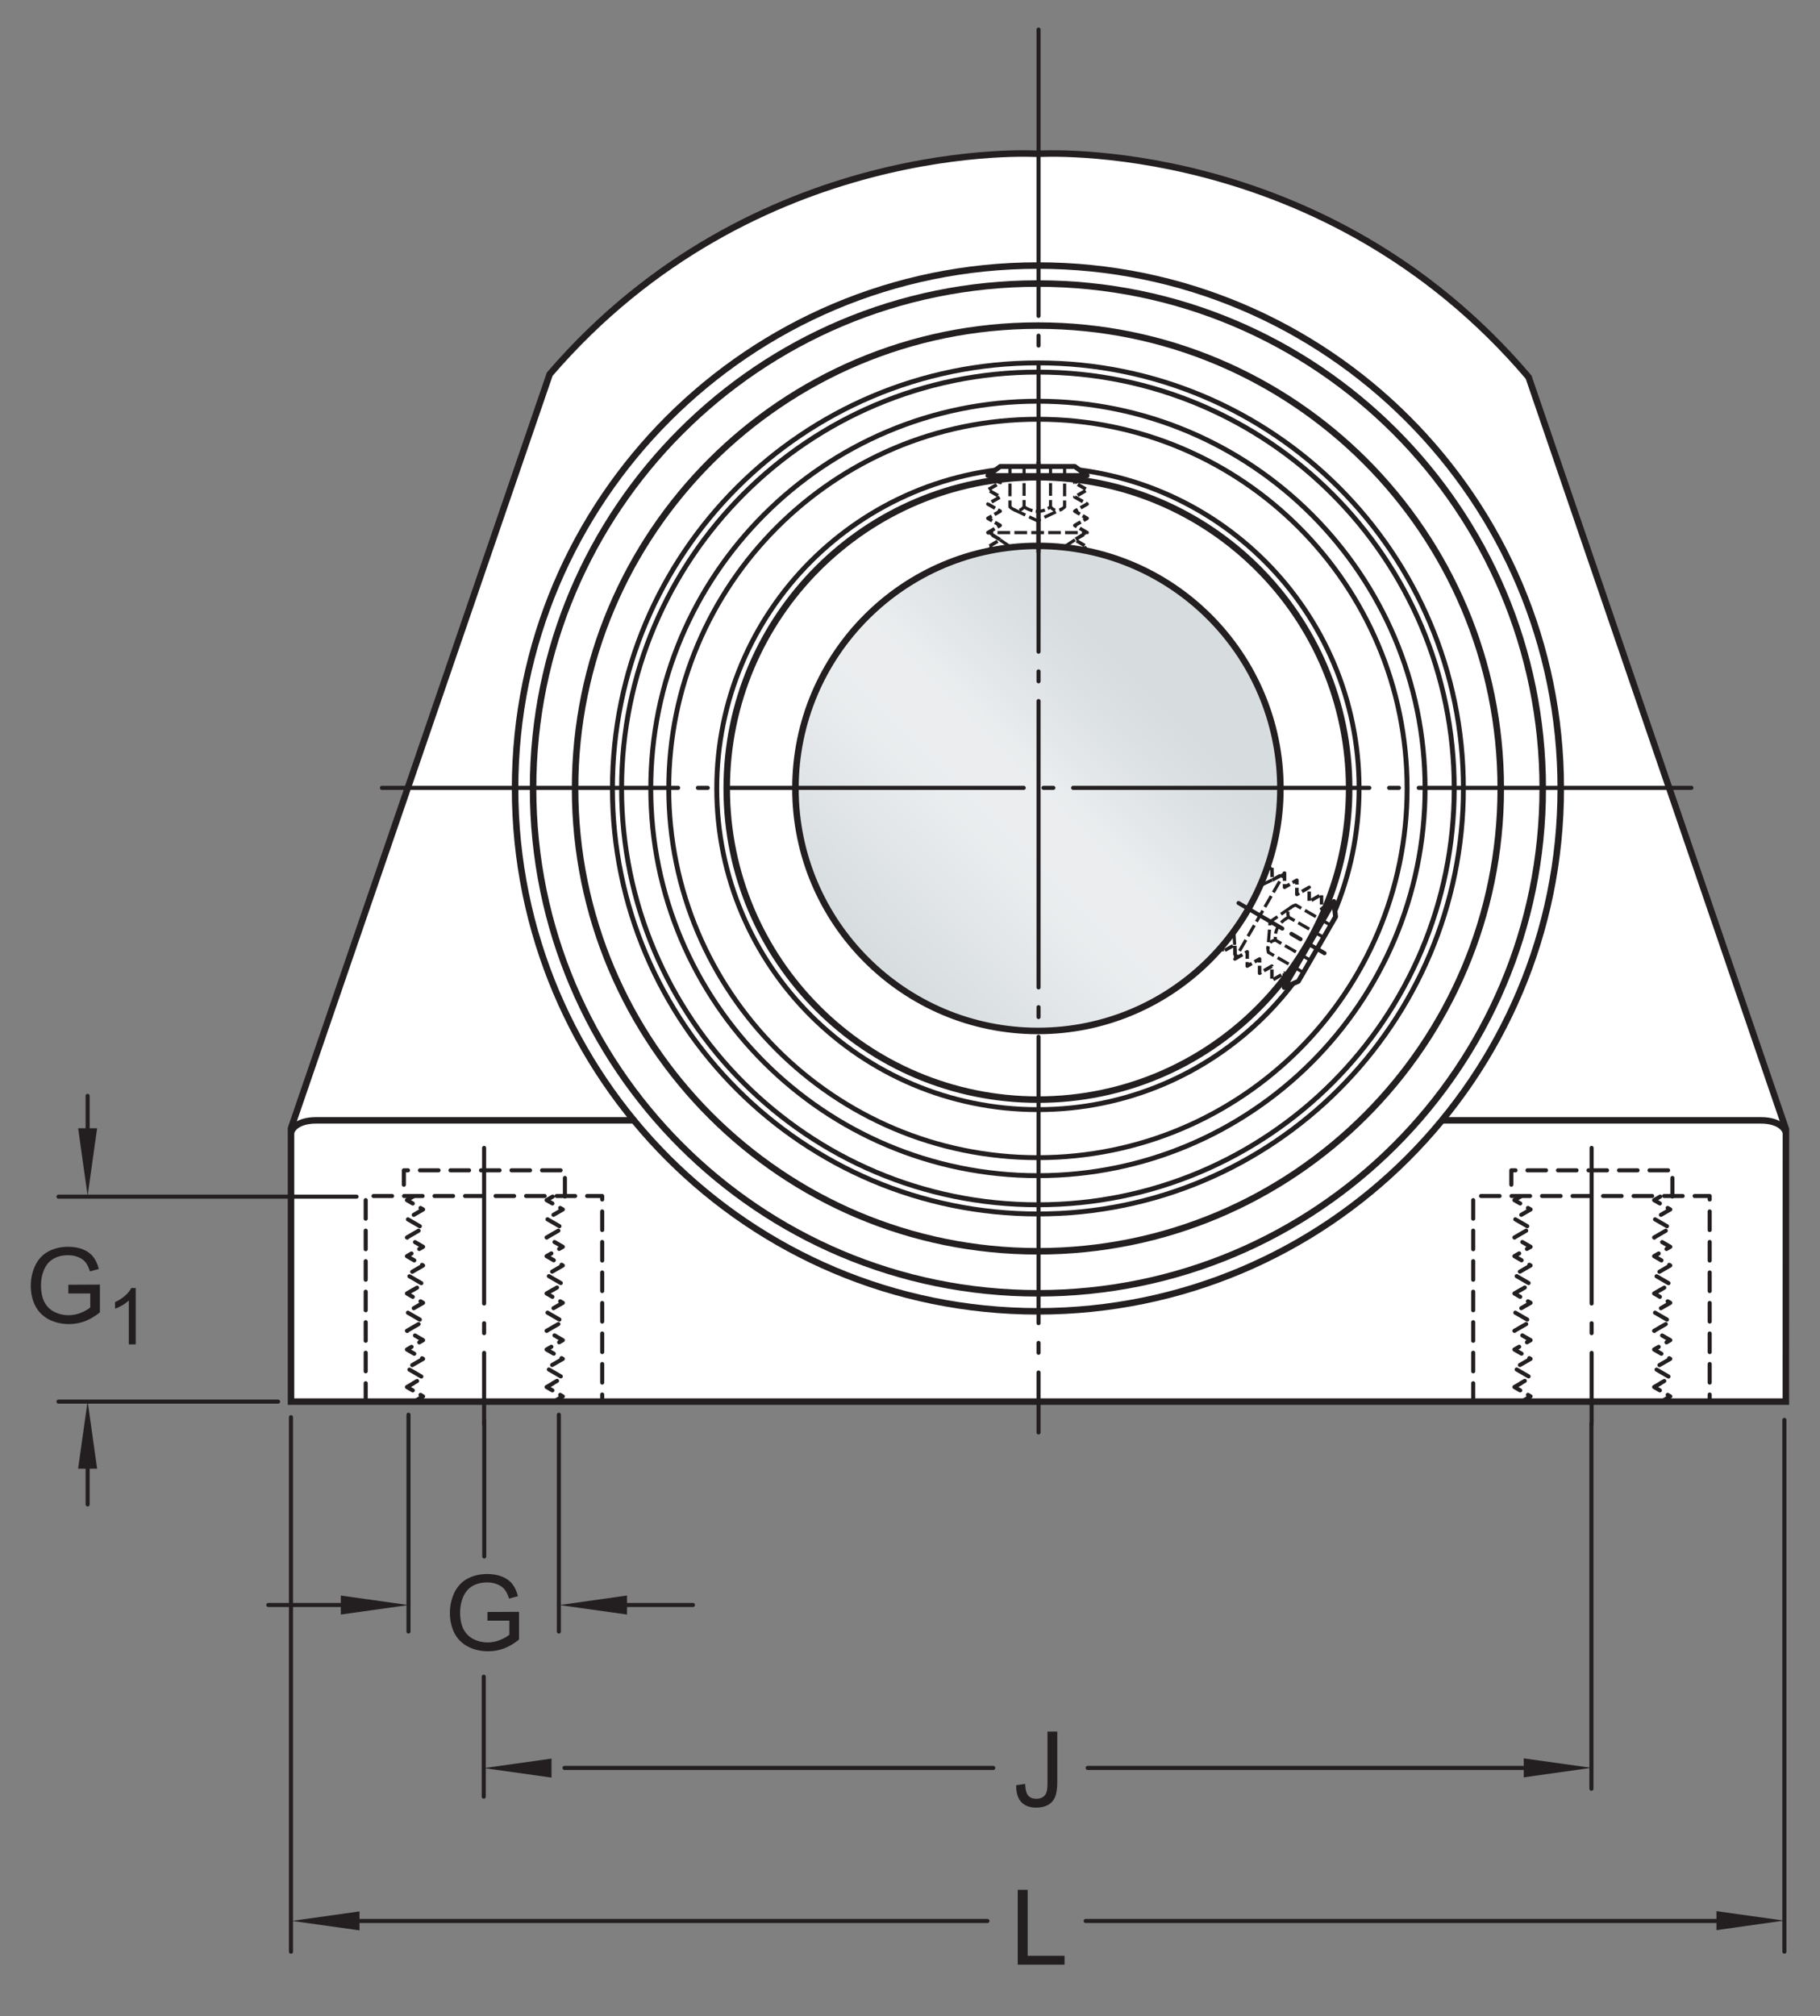 <?xml version="1.0" encoding="UTF-8"?>
<svg xmlns="http://www.w3.org/2000/svg" xmlns:xlink="http://www.w3.org/1999/xlink" width="209pt" height="231.5pt" viewBox="0 0 209 231.5" version="1.1">
<rect x="0" y="0" width="209" height="231.5" fill="#808080" stroke="none"/>
<defs>
<g>
<symbol overflow="visible" id="glyph0-0">
<path style="stroke:none;" d="M 1.5 0 L 1.5 -7.5 L 7.5 -7.5 L 7.5 0 Z M 1.688 -0.188 L 7.312 -0.188 L 7.312 -7.312 L 1.688 -7.312 Z M 1.688 -0.188 "/>
</symbol>
<symbol overflow="visible" id="glyph0-1">
<path style="stroke:none;" d="M 4.953 -3.375 L 4.953 -4.375 L 8.578 -4.391 L 8.578 -1.203 C 8.023 -0.754 7.453 -0.414 6.859 -0.188 C 6.266 0.031 5.656 0.141 5.031 0.141 C 4.188 0.141 3.414 -0.035 2.719 -0.391 C 2.031 -0.754 1.508 -1.273 1.156 -1.953 C 0.812 -2.641 0.641 -3.406 0.641 -4.25 C 0.641 -5.094 0.812 -5.875 1.156 -6.594 C 1.508 -7.32 2.016 -7.859 2.672 -8.203 C 3.328 -8.555 4.082 -8.734 4.938 -8.734 C 5.562 -8.734 6.125 -8.633 6.625 -8.438 C 7.125 -8.238 7.516 -7.957 7.797 -7.594 C 8.086 -7.238 8.305 -6.77 8.453 -6.188 L 7.438 -5.906 C 7.301 -6.344 7.133 -6.688 6.938 -6.938 C 6.75 -7.188 6.477 -7.383 6.125 -7.531 C 5.77 -7.688 5.379 -7.766 4.953 -7.766 C 4.43 -7.766 3.977 -7.688 3.594 -7.531 C 3.219 -7.375 2.91 -7.164 2.672 -6.906 C 2.441 -6.645 2.266 -6.359 2.141 -6.047 C 1.922 -5.516 1.812 -4.941 1.812 -4.328 C 1.812 -3.555 1.941 -2.91 2.203 -2.391 C 2.473 -1.879 2.859 -1.5 3.359 -1.25 C 3.859 -1 4.395 -0.875 4.969 -0.875 C 5.457 -0.875 5.938 -0.969 6.406 -1.156 C 6.875 -1.352 7.227 -1.555 7.469 -1.766 L 7.469 -3.375 Z M 4.953 -3.375 "/>
</symbol>
<symbol overflow="visible" id="glyph0-2">
<path style="stroke:none;" d="M 0.344 -2.438 L 1.375 -2.578 C 1.395 -1.922 1.516 -1.473 1.734 -1.234 C 1.953 -0.992 2.258 -0.875 2.656 -0.875 C 2.938 -0.875 3.18 -0.938 3.391 -1.062 C 3.598 -1.195 3.738 -1.375 3.812 -1.594 C 3.895 -1.82 3.938 -2.18 3.938 -2.672 L 3.938 -8.594 L 5.062 -8.594 L 5.062 -2.734 C 5.062 -2.016 4.973 -1.457 4.797 -1.062 C 4.629 -0.664 4.359 -0.363 3.984 -0.156 C 3.609 0.039 3.164 0.141 2.656 0.141 C 1.906 0.141 1.328 -0.07 0.922 -0.5 C 0.523 -0.938 0.332 -1.582 0.344 -2.438 Z M 0.344 -2.438 "/>
</symbol>
<symbol overflow="visible" id="glyph0-3">
<path style="stroke:none;" d="M 0.875 0 L 0.875 -8.594 L 2.016 -8.594 L 2.016 -1.016 L 6.25 -1.016 L 6.25 0 Z M 0.875 0 "/>
</symbol>
<symbol overflow="visible" id="glyph1-0">
<path style="stroke:none;" d="M 1.125 0 L 1.125 -5.625 L 5.625 -5.625 L 5.625 0 Z M 1.266 -0.141 L 5.484 -0.141 L 5.484 -5.484 L 1.266 -5.484 Z M 1.266 -0.141 "/>
</symbol>
<symbol overflow="visible" id="glyph1-1">
<path style="stroke:none;" d="M 3.359 0 L 2.562 0 L 2.562 -5.047 C 2.375 -4.859 2.125 -4.672 1.812 -4.484 C 1.5 -4.305 1.223 -4.176 0.984 -4.094 L 0.984 -4.859 C 1.422 -5.055 1.805 -5.301 2.141 -5.594 C 2.473 -5.895 2.707 -6.188 2.844 -6.469 L 3.359 -6.469 Z M 3.359 0 "/>
</symbol>
</g>
<clipPath id="clip1">
  <path d="M 91 62 L 148 62 L 148 119 L 91 119 Z M 91 62 "/>
</clipPath>
<clipPath id="clip2">
  <path d="M 91.344 90.535 C 91.344 105.914 103.812 118.379 119.191 118.379 C 134.566 118.379 147.035 105.914 147.035 90.535 C 147.035 75.152 134.566 62.684 119.191 62.684 C 103.812 62.684 91.344 75.152 91.344 90.535 "/>
</clipPath>
<clipPath id="clip3">
  <path d="M 91.344 90.535 C 91.344 105.914 103.812 118.379 119.191 118.379 C 134.566 118.379 147.035 105.914 147.035 90.535 C 147.035 75.152 134.566 62.684 119.191 62.684 C 103.812 62.684 91.344 75.152 91.344 90.535 "/>
</clipPath>
<linearGradient id="linear0" gradientUnits="userSpaceOnUse" x1="-0.207" y1="0" x2="1.207" y2="0" gradientTransform="matrix(39.382,-39.382,39.382,39.382,99.499,110.226)">
<stop offset="0" style="stop-color:rgb(84.215%,86.259%,87.21%);stop-opacity:1;"/>
<stop offset="0.125" style="stop-color:rgb(84.215%,86.259%,87.21%);stop-opacity:1;"/>
<stop offset="0.156" style="stop-color:rgb(84.369%,86.397%,87.338%);stop-opacity:1;"/>
<stop offset="0.164" style="stop-color:rgb(84.648%,86.644%,87.57%);stop-opacity:1;"/>
<stop offset="0.172" style="stop-color:rgb(84.892%,86.861%,87.775%);stop-opacity:1;"/>
<stop offset="0.18" style="stop-color:rgb(85.138%,87.079%,87.978%);stop-opacity:1;"/>
<stop offset="0.188" style="stop-color:rgb(85.384%,87.297%,88.182%);stop-opacity:1;"/>
<stop offset="0.195" style="stop-color:rgb(85.629%,87.514%,88.385%);stop-opacity:1;"/>
<stop offset="0.203" style="stop-color:rgb(85.876%,87.732%,88.589%);stop-opacity:1;"/>
<stop offset="0.211" style="stop-color:rgb(86.121%,87.949%,88.791%);stop-opacity:1;"/>
<stop offset="0.219" style="stop-color:rgb(86.366%,88.165%,88.994%);stop-opacity:1;"/>
<stop offset="0.227" style="stop-color:rgb(86.613%,88.383%,89.198%);stop-opacity:1;"/>
<stop offset="0.234" style="stop-color:rgb(86.859%,88.6%,89.401%);stop-opacity:1;"/>
<stop offset="0.242" style="stop-color:rgb(87.105%,88.817%,89.604%);stop-opacity:1;"/>
<stop offset="0.25" style="stop-color:rgb(87.35%,89.032%,89.806%);stop-opacity:1;"/>
<stop offset="0.258" style="stop-color:rgb(87.596%,89.25%,90.009%);stop-opacity:1;"/>
<stop offset="0.266" style="stop-color:rgb(87.843%,89.467%,90.211%);stop-opacity:1;"/>
<stop offset="0.273" style="stop-color:rgb(88.089%,89.684%,90.413%);stop-opacity:1;"/>
<stop offset="0.281" style="stop-color:rgb(88.335%,89.899%,90.614%);stop-opacity:1;"/>
<stop offset="0.289" style="stop-color:rgb(88.58%,90.114%,90.816%);stop-opacity:1;"/>
<stop offset="0.297" style="stop-color:rgb(88.824%,90.329%,91.017%);stop-opacity:1;"/>
<stop offset="0.305" style="stop-color:rgb(89.072%,90.546%,91.219%);stop-opacity:1;"/>
<stop offset="0.312" style="stop-color:rgb(89.316%,90.759%,91.418%);stop-opacity:1;"/>
<stop offset="0.32" style="stop-color:rgb(89.561%,90.974%,91.62%);stop-opacity:1;"/>
<stop offset="0.328" style="stop-color:rgb(89.807%,91.19%,91.82%);stop-opacity:1;"/>
<stop offset="0.336" style="stop-color:rgb(90.051%,91.403%,92.018%);stop-opacity:1;"/>
<stop offset="0.344" style="stop-color:rgb(90.295%,91.617%,92.218%);stop-opacity:1;"/>
<stop offset="0.352" style="stop-color:rgb(90.538%,91.829%,92.415%);stop-opacity:1;"/>
<stop offset="0.359" style="stop-color:rgb(90.782%,92.041%,92.613%);stop-opacity:1;"/>
<stop offset="0.367" style="stop-color:rgb(91.023%,92.253%,92.812%);stop-opacity:1;"/>
<stop offset="0.375" style="stop-color:rgb(91.264%,92.462%,93.005%);stop-opacity:1;"/>
<stop offset="0.383" style="stop-color:rgb(91.504%,92.673%,93.201%);stop-opacity:1;"/>
<stop offset="0.391" style="stop-color:rgb(91.742%,92.879%,93.393%);stop-opacity:1;"/>
<stop offset="0.406" style="stop-color:rgb(91.924%,93.037%,93.541%);stop-opacity:1;"/>
<stop offset="0.438" style="stop-color:rgb(91.988%,93.094%,93.594%);stop-opacity:1;"/>
<stop offset="0.5" style="stop-color:rgb(91.988%,93.094%,93.594%);stop-opacity:1;"/>
<stop offset="0.516" style="stop-color:rgb(91.835%,92.96%,93.469%);stop-opacity:1;"/>
<stop offset="0.523" style="stop-color:rgb(91.499%,92.668%,93.198%);stop-opacity:1;"/>
<stop offset="0.531" style="stop-color:rgb(91.135%,92.351%,92.902%);stop-opacity:1;"/>
<stop offset="0.539" style="stop-color:rgb(90.778%,92.038%,92.61%);stop-opacity:1;"/>
<stop offset="0.547" style="stop-color:rgb(90.424%,91.73%,92.323%);stop-opacity:1;"/>
<stop offset="0.555" style="stop-color:rgb(90.076%,91.425%,92.039%);stop-opacity:1;"/>
<stop offset="0.562" style="stop-color:rgb(89.731%,91.122%,91.757%);stop-opacity:1;"/>
<stop offset="0.57" style="stop-color:rgb(89.391%,90.825%,91.479%);stop-opacity:1;"/>
<stop offset="0.578" style="stop-color:rgb(89.056%,90.532%,91.206%);stop-opacity:1;"/>
<stop offset="0.586" style="stop-color:rgb(88.727%,90.244%,90.936%);stop-opacity:1;"/>
<stop offset="0.594" style="stop-color:rgb(88.403%,89.96%,90.672%);stop-opacity:1;"/>
<stop offset="0.602" style="stop-color:rgb(88.086%,89.68%,90.41%);stop-opacity:1;"/>
<stop offset="0.609" style="stop-color:rgb(87.773%,89.404%,90.154%);stop-opacity:1;"/>
<stop offset="0.617" style="stop-color:rgb(87.466%,89.136%,89.902%);stop-opacity:1;"/>
<stop offset="0.625" style="stop-color:rgb(87.167%,88.872%,89.656%);stop-opacity:1;"/>
<stop offset="0.633" style="stop-color:rgb(86.874%,88.614%,89.413%);stop-opacity:1;"/>
<stop offset="0.641" style="stop-color:rgb(86.588%,88.361%,89.177%);stop-opacity:1;"/>
<stop offset="0.648" style="stop-color:rgb(86.308%,88.113%,88.947%);stop-opacity:1;"/>
<stop offset="0.656" style="stop-color:rgb(86.037%,87.874%,88.722%);stop-opacity:1;"/>
<stop offset="0.664" style="stop-color:rgb(85.774%,87.642%,88.506%);stop-opacity:1;"/>
<stop offset="0.672" style="stop-color:rgb(85.521%,87.418%,88.295%);stop-opacity:1;"/>
<stop offset="0.68" style="stop-color:rgb(85.278%,87.202%,88.094%);stop-opacity:1;"/>
<stop offset="0.688" style="stop-color:rgb(85.048%,86.998%,87.903%);stop-opacity:1;"/>
<stop offset="0.703" style="stop-color:rgb(84.732%,86.719%,87.64%);stop-opacity:1;"/>
<stop offset="0.719" style="stop-color:rgb(84.38%,86.406%,87.347%);stop-opacity:1;"/>
<stop offset="0.75" style="stop-color:rgb(84.222%,86.266%,87.216%);stop-opacity:1;"/>
<stop offset="1" style="stop-color:rgb(84.215%,86.259%,87.21%);stop-opacity:1;"/>
</linearGradient>
</defs>
<g id="surface1">
<path style=" stroke:none;fill-rule:nonzero;fill:rgb(100%,100%,100%);fill-opacity:1;" d="M 205.078 160.941 L 205.086 129.66 L 175.539 43.309 C 151.941 15.52 119.191 17.664 119.191 17.664 C 119.191 17.664 86.703 15.535 63.125 42.969 L 33.418 129.559 L 33.418 160.941 "/>
<path style="fill:none;stroke-width:7.48;stroke-linecap:butt;stroke-linejoin:miter;stroke:rgb(13.73%,12.16%,12.549%);stroke-opacity:1;stroke-miterlimit:4;" d="M 2050.781 705.586 L 2050.859 1018.398 L 1755.391 1881.914 C 1519.414 2159.805 1191.914 2138.359 1191.914 2138.359 C 1191.914 2138.359 867.031 2159.648 631.25 1885.312 L 334.18 1019.414 L 334.18 705.586 Z M 2050.781 705.586 " transform="matrix(0.1,0,0,-0.1,0,231.5)"/>
<g clip-path="url(#clip1)" clip-rule="nonzero">
<g clip-path="url(#clip2)" clip-rule="nonzero">
<g clip-path="url(#clip3)" clip-rule="nonzero">
<path style=" stroke:none;fill-rule:nonzero;fill:url(#linear0);" d="M 63.496 90.531 L 119.191 146.227 L 174.883 90.531 L 119.191 34.836 Z M 63.496 90.531 "/>
</g>
</g>
</g>
<path style="fill:none;stroke-width:7.48;stroke-linecap:butt;stroke-linejoin:miter;stroke:rgb(13.73%,12.16%,12.549%);stroke-opacity:1;stroke-miterlimit:4;" d="M 1470.352 1409.648 C 1470.352 1563.477 1345.664 1688.164 1191.875 1688.164 C 1038.086 1688.164 913.438 1563.477 913.438 1409.648 C 913.438 1255.859 1038.086 1131.211 1191.875 1131.211 C 1345.664 1131.211 1470.352 1255.859 1470.352 1409.648 Z M 1470.352 1409.648 " transform="matrix(0.1,0,0,-0.1,0,231.5)"/>
<path style="fill:none;stroke-width:4.68;stroke-linecap:round;stroke-linejoin:round;stroke:rgb(13.73%,12.16%,12.549%);stroke-opacity:1;stroke-dasharray:340.16,22.68,11.34,22.68;stroke-miterlimit:4;" d="M 438.594 1410.352 L 1942.344 1410.352 " transform="matrix(0.1,0,0,-0.1,0,231.5)"/>
<path style="fill:none;stroke-width:4.68;stroke-linecap:round;stroke-linejoin:round;stroke:rgb(13.73%,12.16%,12.549%);stroke-opacity:1;stroke-dasharray:328.82,22.68,11.34,22.68;stroke-miterlimit:4;" d="M 1192.617 2281.055 L 1192.617 670.195 " transform="matrix(0.1,0,0,-0.1,0,231.5)"/>
<path style="fill:none;stroke-width:7.48;stroke-linecap:butt;stroke-linejoin:round;stroke:rgb(13.73%,12.16%,12.549%);stroke-opacity:1;stroke-miterlimit:4;" d="M 1792.305 1409.648 C 1792.305 1741.289 1523.516 2010.078 1191.875 2010.078 C 860.273 2010.078 591.484 1741.289 591.484 1409.648 C 591.484 1078.047 860.273 809.258 1191.875 809.258 C 1523.516 809.258 1792.305 1078.047 1792.305 1409.648 Z M 1792.305 1409.648 " transform="matrix(0.1,0,0,-0.1,0,231.5)"/>
<path style="fill:none;stroke-width:7.48;stroke-linecap:butt;stroke-linejoin:round;stroke:rgb(13.73%,12.16%,12.549%);stroke-opacity:1;stroke-miterlimit:4;" d="M 1771.602 1409.648 C 1771.602 1729.844 1512.07 1989.414 1191.875 1989.414 C 871.68 1989.414 612.148 1729.844 612.148 1409.648 C 612.148 1089.453 871.68 829.961 1191.875 829.961 C 1512.07 829.961 1771.602 1089.453 1771.602 1409.648 Z M 1771.602 1409.648 " transform="matrix(0.1,0,0,-0.1,0,231.5)"/>
<path style="fill:none;stroke-width:7.48;stroke-linecap:butt;stroke-linejoin:round;stroke:rgb(13.73%,12.16%,12.549%);stroke-opacity:1;stroke-miterlimit:4;" d="M 1723.398 1409.648 C 1723.398 1703.203 1485.469 1941.133 1191.875 1941.133 C 898.32 1941.133 660.391 1703.203 660.391 1409.648 C 660.391 1116.133 898.32 878.203 1191.875 878.203 C 1485.469 878.203 1723.398 1116.133 1723.398 1409.648 Z M 1723.398 1409.648 " transform="matrix(0.1,0,0,-0.1,0,231.5)"/>
<path style="fill:none;stroke-width:5.61;stroke-linecap:butt;stroke-linejoin:round;stroke:rgb(13.73%,12.16%,12.549%);stroke-opacity:1;stroke-miterlimit:4;" d="M 1680.508 1409.648 C 1680.508 1679.531 1461.797 1898.32 1191.875 1898.32 C 922.07 1898.32 703.281 1679.531 703.281 1409.648 C 703.281 1139.805 922.07 921.055 1191.875 921.055 C 1461.797 921.055 1680.508 1139.805 1680.508 1409.648 Z M 1680.508 1409.648 " transform="matrix(0.1,0,0,-0.1,0,231.5)"/>
<path style="fill:none;stroke-width:5.61;stroke-linecap:butt;stroke-linejoin:round;stroke:rgb(13.73%,12.16%,12.549%);stroke-opacity:1;stroke-miterlimit:4;" d="M 1669.961 1409.648 C 1669.961 1673.672 1455.938 1887.734 1191.875 1887.734 C 927.891 1887.734 713.789 1673.672 713.789 1409.648 C 713.789 1145.625 927.891 931.602 1191.875 931.602 C 1455.938 931.602 1669.961 1145.625 1669.961 1409.648 Z M 1669.961 1409.648 " transform="matrix(0.1,0,0,-0.1,0,231.5)"/>
<path style="fill:none;stroke-width:5.61;stroke-linecap:butt;stroke-linejoin:round;stroke:rgb(13.73%,12.16%,12.549%);stroke-opacity:1;stroke-miterlimit:4;" d="M 1636.484 1409.648 C 1636.484 1655.234 1437.461 1854.297 1191.875 1854.297 C 946.328 1854.297 747.305 1655.234 747.305 1409.648 C 747.305 1164.102 946.328 965.039 1191.875 965.039 C 1437.461 965.039 1636.484 1164.102 1636.484 1409.648 Z M 1636.484 1409.648 " transform="matrix(0.1,0,0,-0.1,0,231.5)"/>
<path style="fill:none;stroke-width:5.61;stroke-linecap:butt;stroke-linejoin:round;stroke:rgb(13.73%,12.16%,12.549%);stroke-opacity:1;stroke-miterlimit:4;" d="M 1615.859 1409.648 C 1615.859 1643.789 1426.055 1833.594 1191.875 1833.594 C 957.773 1833.594 767.969 1643.789 767.969 1409.648 C 767.969 1175.508 957.773 985.703 1191.875 985.703 C 1426.055 985.703 1615.859 1175.508 1615.859 1409.648 Z M 1615.859 1409.648 " transform="matrix(0.1,0,0,-0.1,0,231.5)"/>
<path style="fill:none;stroke-width:5.61;stroke-linecap:butt;stroke-linejoin:round;stroke:rgb(13.73%,12.16%,12.549%);stroke-opacity:1;stroke-miterlimit:4;" d="M 1560.703 1409.648 C 1560.703 1613.359 1395.547 1778.438 1191.875 1778.438 C 988.203 1778.438 823.086 1613.359 823.086 1409.648 C 823.086 1205.977 988.203 1040.859 1191.875 1040.859 C 1395.547 1040.859 1560.703 1205.977 1560.703 1409.648 Z M 1560.703 1409.648 " transform="matrix(0.1,0,0,-0.1,0,231.5)"/>
<path style="fill:none;stroke-width:7.48;stroke-linecap:butt;stroke-linejoin:round;stroke:rgb(13.73%,12.16%,12.549%);stroke-opacity:1;stroke-miterlimit:4;" d="M 1549.297 1409.648 C 1549.297 1607.031 1389.258 1767.031 1191.914 1767.031 C 994.531 1767.031 834.531 1607.031 834.531 1409.648 C 834.531 1212.305 994.531 1052.344 1191.914 1052.344 C 1389.258 1052.344 1549.297 1212.305 1549.297 1409.648 Z M 1549.297 1409.648 " transform="matrix(0.1,0,0,-0.1,0,231.5)"/>
<path style="fill:none;stroke-width:7.48;stroke-linecap:round;stroke-linejoin:round;stroke:rgb(13.73%,12.16%,12.549%);stroke-opacity:1;stroke-miterlimit:4;" d="M 334.766 1016.133 C 334.766 1016.133 338.906 1028.555 363.242 1028.555 L 727.93 1028.555 " transform="matrix(0.1,0,0,-0.1,0,231.5)"/>
<path style="fill:none;stroke-width:4.68;stroke-linecap:round;stroke-linejoin:round;stroke:rgb(13.73%,12.16%,12.549%);stroke-opacity:1;stroke-dasharray:21.3,13.74;stroke-miterlimit:4;" d="M 648.711 941.094 L 648.711 971.172 L 463.789 971.172 L 463.789 941.094 " transform="matrix(0.1,0,0,-0.1,0,231.5)"/>
<path style="fill:none;stroke-width:4.68;stroke-linecap:round;stroke-linejoin:round;stroke:rgb(13.73%,12.16%,12.549%);stroke-opacity:1;stroke-dasharray:178.67,22.68,11.34,22.68;stroke-miterlimit:4;" d="M 555.938 996.914 L 555.938 679.883 " transform="matrix(0.1,0,0,-0.1,0,231.5)"/>
<path style="fill:none;stroke-width:7.48;stroke-linecap:round;stroke-linejoin:round;stroke:rgb(13.73%,12.16%,12.549%);stroke-opacity:1;stroke-miterlimit:4;" d="M 2050.273 1016.133 C 2050.273 1016.133 2046.133 1028.555 2021.836 1028.555 L 1657.539 1028.555 " transform="matrix(0.1,0,0,-0.1,0,231.5)"/>
<path style="fill-rule:nonzero;fill:rgb(100%,100%,100%);fill-opacity:1;stroke-width:5.61;stroke-linecap:butt;stroke-linejoin:round;stroke:rgb(13.73%,12.16%,12.549%);stroke-opacity:1;stroke-miterlimit:4;" d="M 1134.453 1768.945 L 1148.594 1779.375 L 1234.219 1779.375 L 1248.398 1768.945 Z M 1134.453 1768.945 " transform="matrix(0.1,0,0,-0.1,0,231.5)"/>
<path style="fill:none;stroke-width:4;stroke-linecap:butt;stroke-linejoin:round;stroke:rgb(13.73%,12.16%,12.549%);stroke-opacity:1;stroke-dasharray:10.67,3.73;stroke-miterlimit:4;" d="M 1146.055 1683.32 L 1134.453 1686.797 L 1148.594 1695.312 L 1134.453 1703.477 L 1148.594 1711.68 L 1134.453 1719.844 L 1148.594 1728.047 L 1134.453 1736.211 L 1148.594 1744.375 L 1134.453 1752.578 L 1148.594 1760.742 L 1134.453 1768.945 L 1148.594 1779.375 L 1234.219 1779.375 L 1248.398 1768.945 L 1234.219 1760.742 L 1248.398 1752.578 L 1234.219 1744.375 L 1248.398 1736.211 L 1234.219 1728.047 L 1248.398 1719.844 L 1234.219 1711.68 L 1248.398 1703.477 L 1234.219 1695.312 L 1248.398 1686.797 L 1242.227 1683.32 " transform="matrix(0.1,0,0,-0.1,0,231.5)"/>
<path style="fill:none;stroke-width:3.6;stroke-linecap:butt;stroke-linejoin:round;stroke:rgb(13.73%,12.16%,12.549%);stroke-opacity:1;stroke-dasharray:14.55,4.85;stroke-miterlimit:4;" d="M 1222.305 1687.148 L 1246.914 1703.438 L 1136.094 1703.438 L 1160.273 1686.992 Z M 1222.305 1687.148 " transform="matrix(0.1,0,0,-0.1,0,231.5)"/>
<path style="fill:none;stroke-width:4.84;stroke-linecap:butt;stroke-linejoin:round;stroke:rgb(13.73%,12.16%,12.549%);stroke-opacity:1;stroke-miterlimit:4;" d="M 1192.5 1680.234 L 1192.5 1784.688 " transform="matrix(0.1,0,0,-0.1,0,231.5)"/>
<path style="fill:none;stroke-width:3.6;stroke-linecap:butt;stroke-linejoin:round;stroke:rgb(13.73%,12.16%,12.549%);stroke-opacity:1;stroke-dasharray:14.55,4.85;stroke-miterlimit:4;" d="M 1159.805 1779.141 L 1159.805 1732.969 C 1159.805 1732.969 1168.438 1723.672 1176.016 1732.969 L 1176.016 1779.141 " transform="matrix(0.1,0,0,-0.1,0,231.5)"/>
<path style="fill:none;stroke-width:3.6;stroke-linecap:butt;stroke-linejoin:round;stroke:rgb(13.73%,12.16%,12.549%);stroke-opacity:1;stroke-dasharray:14.55,4.85;stroke-miterlimit:4;" d="M 1222.539 1779.141 L 1222.539 1732.969 C 1222.539 1732.969 1213.945 1723.672 1206.367 1732.969 L 1206.367 1779.141 " transform="matrix(0.1,0,0,-0.1,0,231.5)"/>
<path style="fill:none;stroke-width:3.6;stroke-linecap:butt;stroke-linejoin:round;stroke:rgb(13.73%,12.16%,12.549%);stroke-opacity:1;stroke-dasharray:10.67,3.73;stroke-miterlimit:4;" d="M 1176.016 1732.969 C 1176.016 1732.969 1191.172 1721.562 1206.367 1732.969 " transform="matrix(0.1,0,0,-0.1,0,231.5)"/>
<path style="fill:none;stroke-width:3.6;stroke-linecap:butt;stroke-linejoin:round;stroke:rgb(13.73%,12.16%,12.549%);stroke-opacity:1;stroke-dasharray:14.55,4.85;stroke-miterlimit:4;" d="M 1164.297 1729.844 L 1191.133 1717.109 L 1219.688 1730.625 " transform="matrix(0.1,0,0,-0.1,0,231.5)"/>
<path style="fill-rule:nonzero;fill:rgb(100%,100%,100%);fill-opacity:1;stroke-width:5.61;stroke-linecap:butt;stroke-linejoin:round;stroke:rgb(13.73%,12.16%,12.549%);stroke-opacity:1;stroke-miterlimit:4;" d="M 1531.758 1279.805 L 1533.711 1262.305 L 1490.938 1188.203 L 1474.766 1181.133 Z M 1531.758 1279.805 " transform="matrix(0.1,0,0,-0.1,0,231.5)"/>
<path style="fill:none;stroke-width:4;stroke-linecap:butt;stroke-linejoin:round;stroke:rgb(13.73%,12.16%,12.549%);stroke-opacity:1;stroke-dasharray:10.67,3.73;stroke-miterlimit:4;" d="M 1451.836 1312.578 L 1460.586 1320.859 L 1460.938 1304.336 L 1475.117 1312.5 L 1475.117 1296.133 L 1489.258 1304.336 L 1489.258 1287.969 L 1503.438 1296.133 L 1503.438 1279.805 L 1517.578 1287.969 L 1517.617 1271.562 L 1531.758 1279.805 L 1533.711 1262.305 L 1490.938 1188.203 L 1474.766 1181.133 L 1474.766 1197.461 L 1460.586 1189.297 L 1460.586 1205.664 L 1446.445 1197.461 L 1446.445 1213.867 L 1432.266 1205.664 L 1432.266 1222.031 L 1418.086 1213.867 L 1418.086 1230.195 L 1403.672 1222.188 L 1403.75 1229.297 " transform="matrix(0.1,0,0,-0.1,0,231.5)"/>
<path style="fill:none;stroke-width:3.6;stroke-linecap:butt;stroke-linejoin:round;stroke:rgb(13.73%,12.16%,12.549%);stroke-opacity:1;stroke-dasharray:14.55,4.85;stroke-miterlimit:4;" d="M 1416.953 1244.609 L 1418.789 1215.117 L 1474.219 1311.055 L 1447.891 1298.359 Z M 1416.953 1244.609 " transform="matrix(0.1,0,0,-0.1,0,231.5)"/>
<path style="fill:none;stroke-width:4.68;stroke-linecap:round;stroke-linejoin:round;stroke:rgb(13.73%,12.16%,12.549%);stroke-opacity:1;stroke-dasharray:58.18,12.12,12.12,12.12;stroke-miterlimit:4;" d="M 1422.266 1278.086 L 1520.977 1220.508 " transform="matrix(0.1,0,0,-0.1,0,231.5)"/>
<path style="fill:none;stroke-width:3.6;stroke-linecap:butt;stroke-linejoin:round;stroke:rgb(13.73%,12.16%,12.549%);stroke-opacity:1;stroke-dasharray:14.55,4.85;stroke-miterlimit:4;" d="M 1527.93 1252.734 L 1487.93 1275.781 C 1487.93 1275.781 1475.547 1273.008 1479.844 1261.797 L 1519.844 1238.711 " transform="matrix(0.1,0,0,-0.1,0,231.5)"/>
<path style="fill:none;stroke-width:3.6;stroke-linecap:butt;stroke-linejoin:round;stroke:rgb(13.73%,12.16%,12.549%);stroke-opacity:1;stroke-dasharray:14.55,4.85;stroke-miterlimit:4;" d="M 1496.602 1198.398 L 1456.523 1221.484 C 1456.523 1221.484 1452.812 1233.594 1464.648 1235.508 L 1504.648 1212.422 " transform="matrix(0.1,0,0,-0.1,0,231.5)"/>
<path style="fill:none;stroke-width:3.6;stroke-linecap:butt;stroke-linejoin:round;stroke:rgb(13.73%,12.16%,12.549%);stroke-opacity:1;stroke-dasharray:10.67,3.73;stroke-miterlimit:4;" d="M 1479.844 1261.797 C 1479.844 1261.797 1462.383 1254.336 1464.648 1235.508 " transform="matrix(0.1,0,0,-0.1,0,231.5)"/>
<path style="fill:none;stroke-width:3.6;stroke-linecap:butt;stroke-linejoin:round;stroke:rgb(13.73%,12.16%,12.549%);stroke-opacity:1;stroke-dasharray:14.55,4.85;stroke-miterlimit:4;" d="M 1483.008 1273.477 L 1458.516 1256.602 L 1455.977 1225.117 " transform="matrix(0.1,0,0,-0.1,0,231.5)"/>
<path style="fill:none;stroke-width:4.68;stroke-linecap:round;stroke-linejoin:round;stroke:rgb(13.73%,12.16%,12.549%);stroke-opacity:1;stroke-miterlimit:4;" d="M 555.508 389.727 L 555.508 251.992 " transform="matrix(0.1,0,0,-0.1,0,231.5)"/>
<path style="fill:none;stroke-width:4.68;stroke-linecap:round;stroke-linejoin:round;stroke:rgb(13.73%,12.16%,12.549%);stroke-opacity:1;stroke-miterlimit:4;" d="M 556.094 683.555 L 556.094 527.773 " transform="matrix(0.1,0,0,-0.1,0,231.5)"/>
<path style="fill:none;stroke-width:4.68;stroke-linecap:round;stroke-linejoin:round;stroke:rgb(13.73%,12.16%,12.549%);stroke-opacity:1;stroke-miterlimit:4;" d="M 1827.5 680.234 L 1827.5 261.055 " transform="matrix(0.1,0,0,-0.1,0,231.5)"/>
<path style="fill:none;stroke-width:4.68;stroke-linecap:round;stroke-linejoin:round;stroke:rgb(13.73%,12.16%,12.549%);stroke-opacity:1;stroke-miterlimit:4;" d="M 648.242 284.961 L 1140.625 284.961 " transform="matrix(0.1,0,0,-0.1,0,231.5)"/>
<path style="fill:none;stroke-width:4.68;stroke-linecap:round;stroke-linejoin:round;stroke:rgb(13.73%,12.16%,12.549%);stroke-opacity:1;stroke-miterlimit:4;" d="M 1249.023 284.961 L 1804.141 284.961 " transform="matrix(0.1,0,0,-0.1,0,231.5)"/>
<path style="fill:none;stroke-width:4.68;stroke-linecap:round;stroke-linejoin:round;stroke:rgb(13.73%,12.16%,12.549%);stroke-opacity:1;stroke-miterlimit:4;" d="M 469.102 441.562 L 469.102 690.547 " transform="matrix(0.1,0,0,-0.1,0,231.5)"/>
<path style="fill:none;stroke-width:4.68;stroke-linecap:round;stroke-linejoin:round;stroke:rgb(13.73%,12.16%,12.549%);stroke-opacity:1;stroke-miterlimit:4;" d="M 641.758 441.562 L 641.758 690.547 " transform="matrix(0.1,0,0,-0.1,0,231.5)"/>
<path style="fill:none;stroke-width:4.68;stroke-linecap:round;stroke-linejoin:round;stroke:rgb(13.73%,12.16%,12.549%);stroke-opacity:1;stroke-miterlimit:4;" d="M 795.742 472.07 L 669.492 472.07 " transform="matrix(0.1,0,0,-0.1,0,231.5)"/>
<path style="fill:none;stroke-width:4.68;stroke-linecap:round;stroke-linejoin:round;stroke:rgb(13.73%,12.16%,12.549%);stroke-opacity:1;stroke-miterlimit:4;" d="M 308.125 472.07 L 440.508 472.07 " transform="matrix(0.1,0,0,-0.1,0,231.5)"/>
<g style="fill:rgb(13.73%,12.16%,12.549%);fill-opacity:1;">
  <use xlink:href="#glyph0-1" x="51.023" y="189.469"/>
</g>
<g style="fill:rgb(13.73%,12.16%,12.549%);fill-opacity:1;">
  <use xlink:href="#glyph0-2" x="116.35" y="207.421"/>
</g>
<path style="fill:none;stroke-width:4.68;stroke-linecap:round;stroke-linejoin:round;stroke:rgb(13.73%,12.16%,12.549%);stroke-opacity:1;stroke-miterlimit:4;" d="M 334.141 687.734 L 334.141 73.984 " transform="matrix(0.1,0,0,-0.1,0,231.5)"/>
<path style="fill:none;stroke-width:4.68;stroke-linecap:round;stroke-linejoin:round;stroke:rgb(13.73%,12.16%,12.549%);stroke-opacity:1;stroke-miterlimit:4;" d="M 2049.102 684.609 L 2049.102 73.984 " transform="matrix(0.1,0,0,-0.1,0,231.5)"/>
<path style="fill:none;stroke-width:4.68;stroke-linecap:round;stroke-linejoin:round;stroke:rgb(13.73%,12.16%,12.549%);stroke-opacity:1;stroke-miterlimit:4;" d="M 394.062 109.219 L 1133.906 109.219 " transform="matrix(0.1,0,0,-0.1,0,231.5)"/>
<path style="fill:none;stroke-width:4.68;stroke-linecap:round;stroke-linejoin:round;stroke:rgb(13.73%,12.16%,12.549%);stroke-opacity:1;stroke-miterlimit:4;" d="M 1246.719 109.219 L 2024.258 109.219 " transform="matrix(0.1,0,0,-0.1,0,231.5)"/>
<g style="fill:rgb(13.73%,12.16%,12.549%);fill-opacity:1;">
  <use xlink:href="#glyph0-3" x="115.998" y="225.592"/>
</g>
<path style="fill:none;stroke-width:4.68;stroke-linecap:round;stroke-linejoin:round;stroke:rgb(13.73%,12.16%,12.549%);stroke-opacity:1;stroke-miterlimit:4;" d="M 67.188 940.938 L 409.453 940.938 " transform="matrix(0.1,0,0,-0.1,0,231.5)"/>
<path style="fill:none;stroke-width:4.68;stroke-linecap:round;stroke-linejoin:round;stroke:rgb(13.73%,12.16%,12.549%);stroke-opacity:1;stroke-miterlimit:4;" d="M 67.188 705.586 L 319.336 705.586 " transform="matrix(0.1,0,0,-0.1,0,231.5)"/>
<path style="fill:none;stroke-width:4.68;stroke-linecap:round;stroke-linejoin:round;stroke:rgb(13.73%,12.16%,12.549%);stroke-opacity:1;stroke-miterlimit:4;" d="M 100.625 664.961 L 100.625 587.539 " transform="matrix(0.1,0,0,-0.1,0,231.5)"/>
<path style="fill:none;stroke-width:4.68;stroke-linecap:round;stroke-linejoin:round;stroke:rgb(13.73%,12.16%,12.549%);stroke-opacity:1;stroke-miterlimit:4;" d="M 100.625 983.281 L 100.625 1056.68 " transform="matrix(0.1,0,0,-0.1,0,231.5)"/>
<g style="fill:rgb(13.73%,12.16%,12.549%);fill-opacity:1;">
  <use xlink:href="#glyph0-1" x="2.894" y="151.897"/>
</g>
<g style="fill:rgb(13.73%,12.16%,12.549%);fill-opacity:1;">
  <use xlink:href="#glyph1-1" x="12.227" y="154.371"/>
</g>
<path style=" stroke:none;fill-rule:nonzero;fill:rgb(13.73%,12.16%,12.549%);fill-opacity:1;" d="M 39.137 183.211 L 46.895 184.301 L 39.137 185.391 "/>
<path style=" stroke:none;fill-rule:nonzero;fill:rgb(13.73%,12.16%,12.549%);fill-opacity:1;" d="M 72.004 185.391 L 64.246 184.301 L 72.004 183.207 "/>
<path style=" stroke:none;fill-rule:nonzero;fill:rgb(13.73%,12.16%,12.549%);fill-opacity:1;" d="M 8.969 168.641 L 10.062 160.887 L 11.152 168.641 "/>
<path style=" stroke:none;fill-rule:nonzero;fill:rgb(13.73%,12.16%,12.549%);fill-opacity:1;" d="M 11.152 129.551 L 10.062 137.309 L 8.973 129.551 "/>
<path style=" stroke:none;fill-rule:nonzero;fill:rgb(13.73%,12.16%,12.549%);fill-opacity:1;" d="M 174.98 201.906 L 182.738 202.992 L 174.98 204.086 "/>
<path style=" stroke:none;fill-rule:nonzero;fill:rgb(13.73%,12.16%,12.549%);fill-opacity:1;" d="M 63.332 204.113 L 55.574 203.023 L 63.332 201.934 "/>
<path style=" stroke:none;fill-rule:nonzero;fill:rgb(13.73%,12.16%,12.549%);fill-opacity:1;" d="M 197.109 219.449 L 204.871 220.535 L 197.109 221.629 "/>
<path style=" stroke:none;fill-rule:nonzero;fill:rgb(13.73%,12.16%,12.549%);fill-opacity:1;" d="M 41.285 221.656 L 33.523 220.57 L 41.285 219.477 "/>
<path style="fill:none;stroke-width:4.68;stroke-linecap:round;stroke-linejoin:round;stroke:rgb(13.73%,12.16%,12.549%);stroke-opacity:1;stroke-dasharray:15.81,10.31;stroke-miterlimit:4;" d="M 634.727 941.016 L 627.695 936.953 L 646.289 926.25 L 627.695 915.508 L 646.289 904.805 L 627.695 894.062 L 646.289 883.359 L 627.695 872.617 L 646.289 861.914 L 627.695 851.172 L 646.289 840.43 L 635.312 834.102 " transform="matrix(0.1,0,0,-0.1,0,231.5)"/>
<path style="fill:none;stroke-width:4.68;stroke-linecap:round;stroke-linejoin:round;stroke:rgb(13.73%,12.16%,12.549%);stroke-opacity:1;stroke-dasharray:15.81,10.31;stroke-miterlimit:4;" d="M 634.727 833.828 L 627.695 829.766 L 646.289 819.023 L 627.695 808.32 L 646.289 797.578 L 627.695 786.875 L 646.289 776.133 L 627.695 765.391 L 646.289 754.688 L 627.695 743.984 L 646.289 733.203 L 635.312 726.914 " transform="matrix(0.1,0,0,-0.1,0,231.5)"/>
<path style="fill:none;stroke-width:4.68;stroke-linecap:round;stroke-linejoin:round;stroke:rgb(13.73%,12.16%,12.549%);stroke-opacity:1;stroke-dasharray:15.81,10.31;stroke-miterlimit:4;" d="M 634.727 726.367 L 627.695 722.344 L 646.289 711.602 L 635.898 705.586 " transform="matrix(0.1,0,0,-0.1,0,231.5)"/>
<path style="fill:none;stroke-width:4.68;stroke-linecap:round;stroke-linejoin:round;stroke:rgb(13.73%,12.16%,12.549%);stroke-opacity:1;stroke-dasharray:15.81,10.31;stroke-miterlimit:4;" d="M 474.297 941.016 L 467.305 936.953 L 485.859 926.25 L 467.305 915.508 L 485.859 904.805 L 467.305 894.062 L 485.859 883.359 L 467.305 872.617 L 485.859 861.914 L 467.305 851.172 L 485.859 840.43 L 474.922 834.102 " transform="matrix(0.1,0,0,-0.1,0,231.5)"/>
<path style="fill:none;stroke-width:4.68;stroke-linecap:round;stroke-linejoin:round;stroke:rgb(13.73%,12.16%,12.549%);stroke-opacity:1;stroke-dasharray:15.81,10.31;stroke-miterlimit:4;" d="M 474.297 833.828 L 467.305 829.766 L 485.859 819.023 L 467.305 808.32 L 485.859 797.578 L 467.305 786.875 L 485.859 776.133 L 467.305 765.391 L 485.859 754.688 L 467.305 743.984 L 485.859 733.203 L 474.922 726.914 " transform="matrix(0.1,0,0,-0.1,0,231.5)"/>
<path style="fill:none;stroke-width:4.68;stroke-linecap:round;stroke-linejoin:round;stroke:rgb(13.73%,12.16%,12.549%);stroke-opacity:1;stroke-dasharray:15.81,10.31;stroke-miterlimit:4;" d="M 474.297 726.367 L 467.305 722.344 L 485.859 711.602 L 475.508 705.586 " transform="matrix(0.1,0,0,-0.1,0,231.5)"/>
<path style="fill:none;stroke-width:4.68;stroke-linecap:round;stroke-linejoin:round;stroke:rgb(13.73%,12.16%,12.549%);stroke-opacity:1;stroke-dasharray:21.3,13.74;stroke-miterlimit:4;" d="M 419.961 705.391 L 419.961 941.68 L 691.523 941.68 L 691.523 706.953 " transform="matrix(0.1,0,0,-0.1,0,231.5)"/>
<path style="fill:none;stroke-width:4.68;stroke-linecap:round;stroke-linejoin:round;stroke:rgb(13.73%,12.16%,12.549%);stroke-opacity:1;stroke-dasharray:21.3,13.74;stroke-miterlimit:4;" d="M 1920.508 941.094 L 1920.508 971.172 L 1735.547 971.172 L 1735.547 941.094 " transform="matrix(0.1,0,0,-0.1,0,231.5)"/>
<path style="fill:none;stroke-width:4.68;stroke-linecap:round;stroke-linejoin:round;stroke:rgb(13.73%,12.16%,12.549%);stroke-opacity:1;stroke-dasharray:178.67,22.68,11.34,22.68;stroke-miterlimit:4;" d="M 1827.734 996.914 L 1827.734 679.883 " transform="matrix(0.1,0,0,-0.1,0,231.5)"/>
<path style="fill:none;stroke-width:4.68;stroke-linecap:round;stroke-linejoin:round;stroke:rgb(13.73%,12.16%,12.549%);stroke-opacity:1;stroke-dasharray:15.81,10.31;stroke-miterlimit:4;" d="M 1906.523 941.016 L 1899.492 936.953 L 1918.047 926.25 L 1899.492 915.508 L 1918.047 904.805 L 1899.492 894.062 L 1918.047 883.359 L 1899.492 872.617 L 1918.047 861.914 L 1899.492 851.172 L 1918.047 840.43 L 1907.109 834.102 " transform="matrix(0.1,0,0,-0.1,0,231.5)"/>
<path style="fill:none;stroke-width:4.68;stroke-linecap:round;stroke-linejoin:round;stroke:rgb(13.73%,12.16%,12.549%);stroke-opacity:1;stroke-dasharray:15.81,10.31;stroke-miterlimit:4;" d="M 1906.523 833.828 L 1899.492 829.766 L 1918.047 819.023 L 1899.492 808.32 L 1918.047 797.578 L 1899.492 786.875 L 1918.047 776.133 L 1899.492 765.391 L 1918.047 754.688 L 1899.492 743.984 L 1918.047 733.203 L 1907.109 726.914 " transform="matrix(0.1,0,0,-0.1,0,231.5)"/>
<path style="fill:none;stroke-width:4.68;stroke-linecap:round;stroke-linejoin:round;stroke:rgb(13.73%,12.16%,12.549%);stroke-opacity:1;stroke-dasharray:15.81,10.31;stroke-miterlimit:4;" d="M 1906.523 726.367 L 1899.492 722.344 L 1918.047 711.602 L 1907.695 705.586 " transform="matrix(0.1,0,0,-0.1,0,231.5)"/>
<path style="fill:none;stroke-width:4.68;stroke-linecap:round;stroke-linejoin:round;stroke:rgb(13.73%,12.16%,12.549%);stroke-opacity:1;stroke-dasharray:15.81,10.31;stroke-miterlimit:4;" d="M 1746.094 941.016 L 1739.062 936.953 L 1757.656 926.25 L 1739.062 915.508 L 1757.656 904.805 L 1739.062 894.062 L 1757.656 883.359 L 1739.062 872.617 L 1757.656 861.914 L 1739.062 851.172 L 1757.656 840.43 L 1746.68 834.102 " transform="matrix(0.1,0,0,-0.1,0,231.5)"/>
<path style="fill:none;stroke-width:4.68;stroke-linecap:round;stroke-linejoin:round;stroke:rgb(13.73%,12.16%,12.549%);stroke-opacity:1;stroke-dasharray:15.81,10.31;stroke-miterlimit:4;" d="M 1746.094 833.828 L 1739.062 829.766 L 1757.656 819.023 L 1739.062 808.32 L 1757.656 797.578 L 1739.062 786.875 L 1757.656 776.133 L 1739.062 765.391 L 1757.656 754.688 L 1739.062 743.984 L 1757.656 733.203 L 1746.68 726.914 " transform="matrix(0.1,0,0,-0.1,0,231.5)"/>
<path style="fill:none;stroke-width:4.68;stroke-linecap:round;stroke-linejoin:round;stroke:rgb(13.73%,12.16%,12.549%);stroke-opacity:1;stroke-dasharray:15.81,10.31;stroke-miterlimit:4;" d="M 1746.094 726.367 L 1739.062 722.344 L 1757.656 711.602 L 1747.305 705.586 " transform="matrix(0.1,0,0,-0.1,0,231.5)"/>
<path style="fill:none;stroke-width:4.68;stroke-linecap:round;stroke-linejoin:round;stroke:rgb(13.73%,12.16%,12.549%);stroke-opacity:1;stroke-dasharray:21.3,13.74;stroke-miterlimit:4;" d="M 1691.758 705.391 L 1691.758 941.68 L 1963.32 941.68 L 1963.32 706.953 " transform="matrix(0.1,0,0,-0.1,0,231.5)"/>
</g>
</svg>
